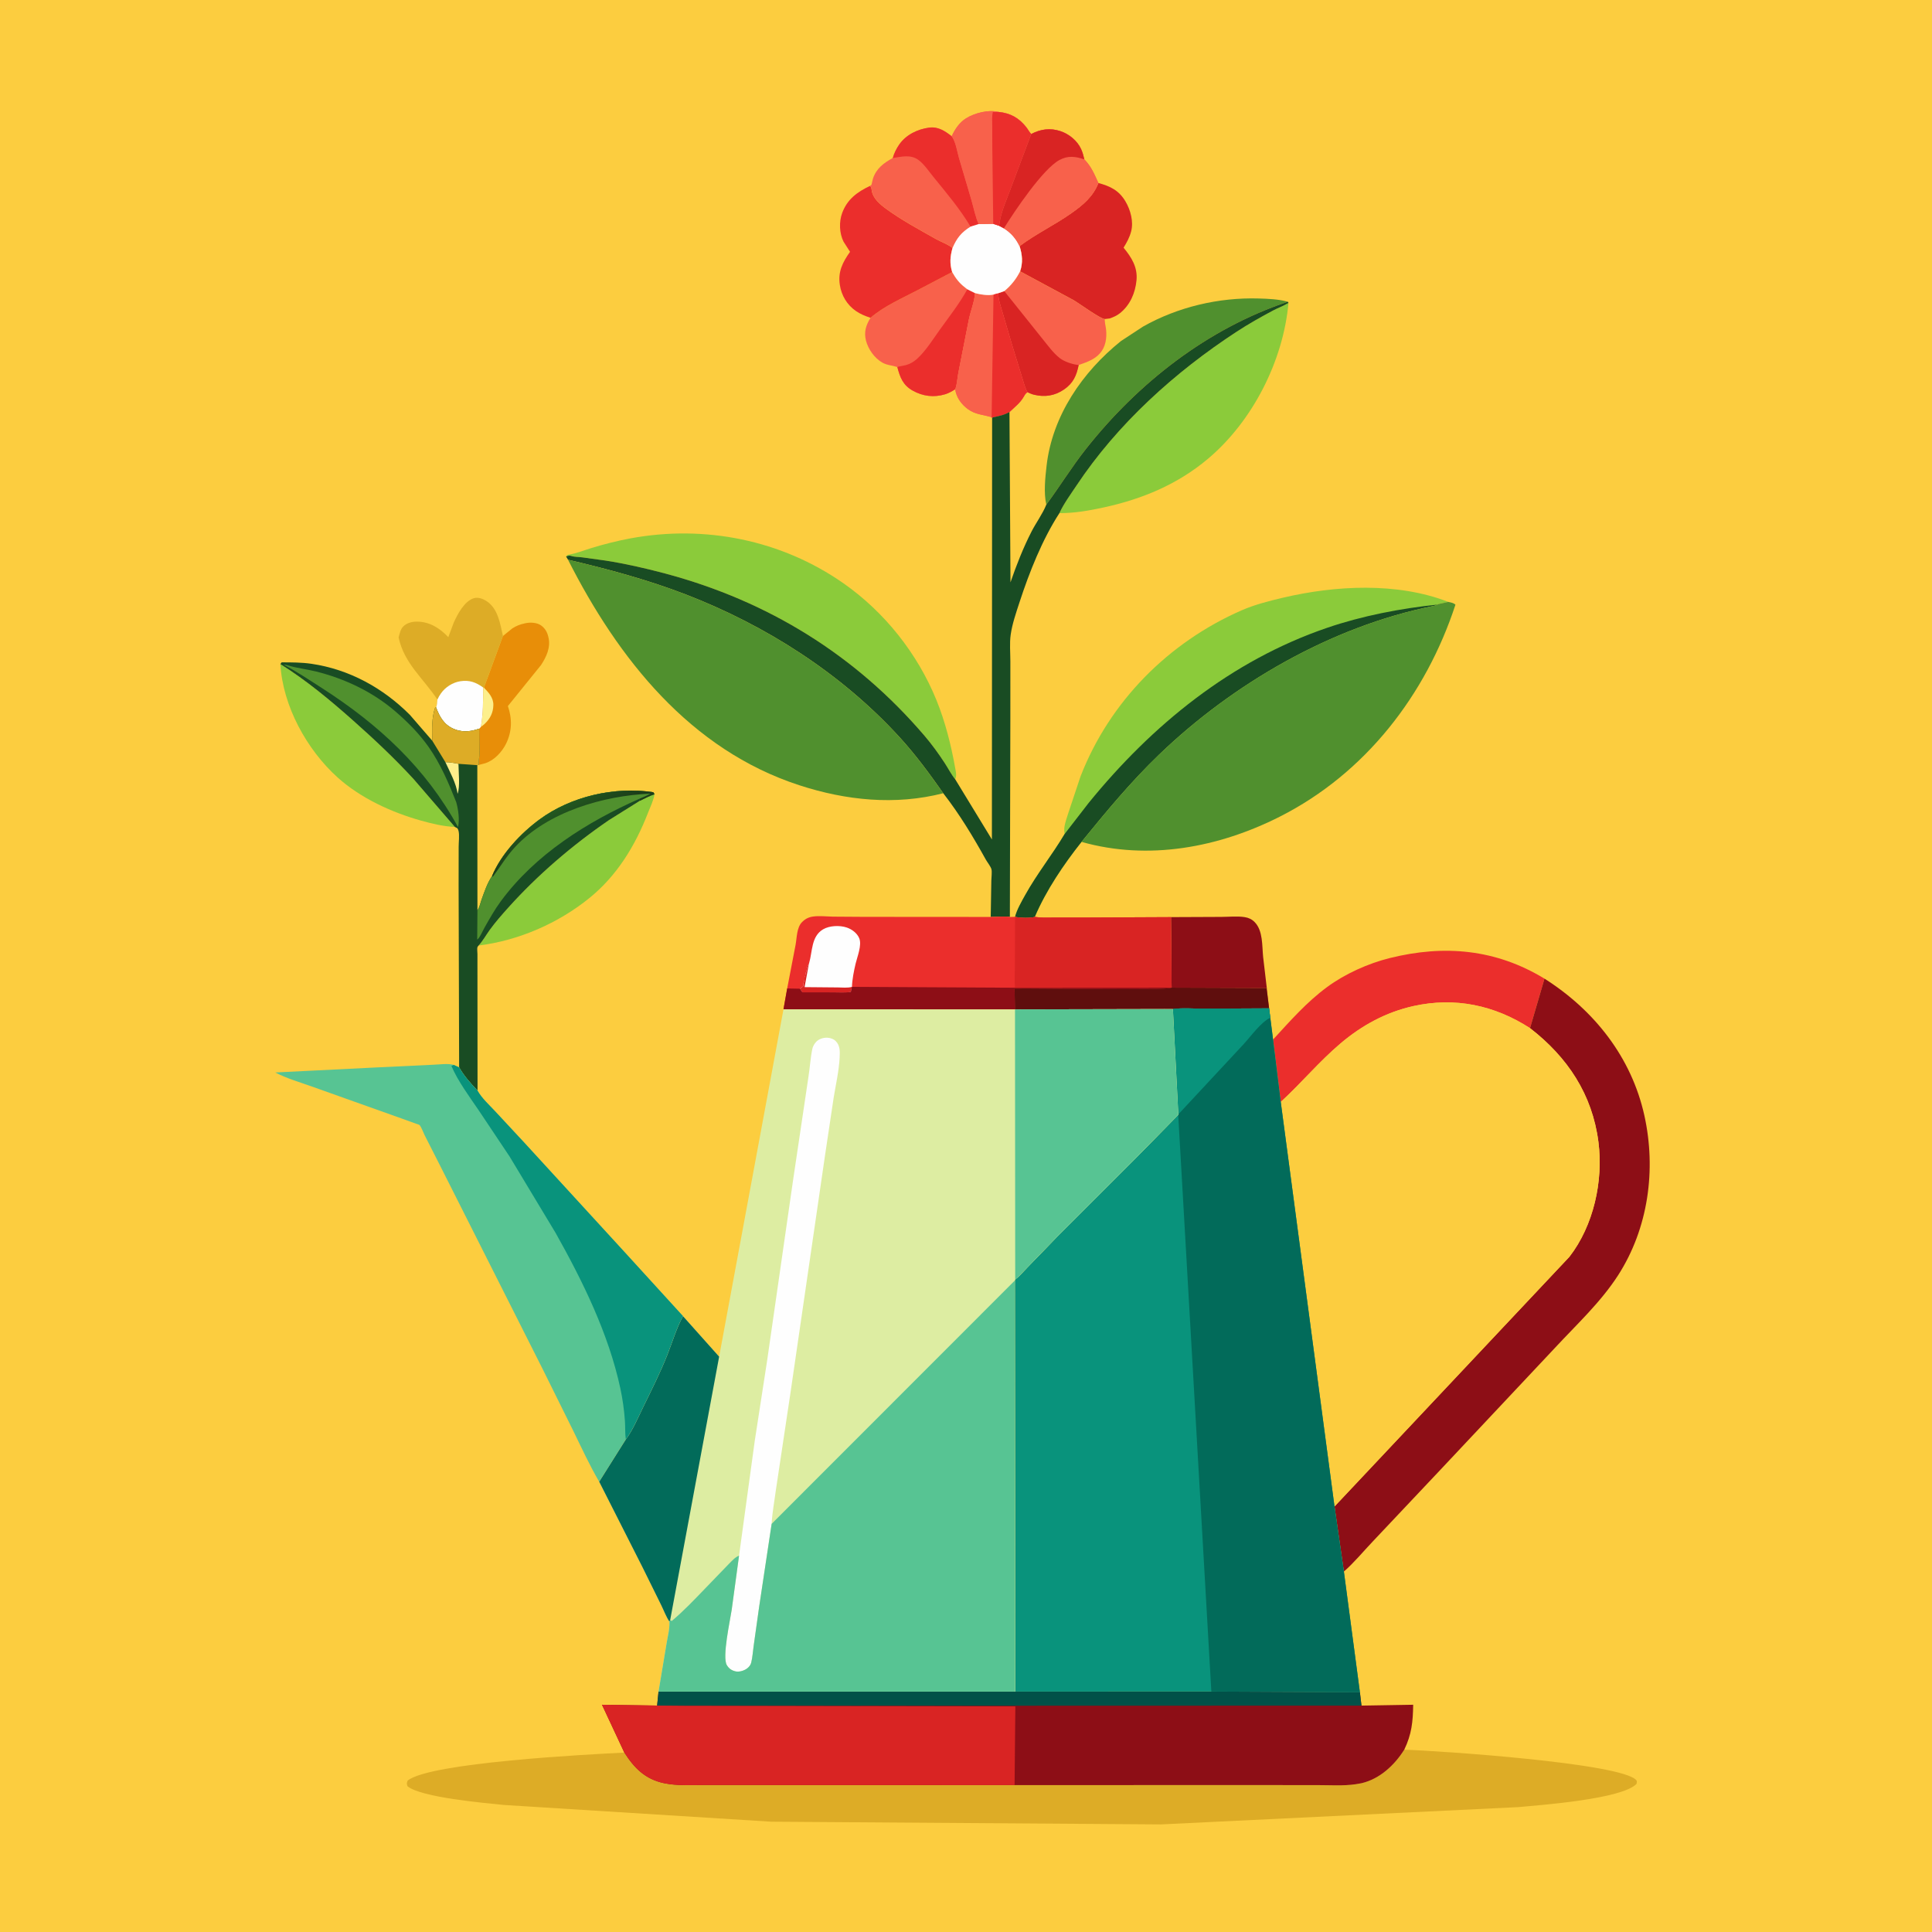 <svg version="1.1" xmlns="http://www.w3.org/2000/svg" style="display: block;" viewBox="0 0 2048 2048" width="1024" height="1024">
<defs>
	<linearGradient id="Gradient1" gradientUnits="userSpaceOnUse" x1="620.754" y1="871.609" x2="608.1" y2="848.693">
		<stop class="stop0" offset="0" stop-opacity="1" stop-color="rgb(28,62,25)"/>
		<stop class="stop1" offset="1" stop-opacity="1" stop-color="rgb(34,87,32)"/>
	</linearGradient>
</defs>
<path transform="translate(0,0)" fill="rgb(252,205,63)" d="M -0 -0 L 2048 0 L 2048 2048 L -0 2048 L -0 -0 z"/>
<path transform="translate(0,0)" fill="rgb(232,142,8)" d="M 533.132 674.198 L 543.073 666.146 C 547.079 663.482 551.328 661.853 556 660.872 L 557.212 660.602 C 562.326 659.524 569.378 659.887 573.718 663.089 C 577.705 666.03 579.93 669.779 581.095 674.5 L 581.381 675.622 C 583.888 686.295 579.233 696.274 573.5 704.994 L 538.377 748.454 C 543.023 761.867 542.833 775.288 536.492 788.269 C 532.245 796.966 523.92 806.009 514.492 809.027 L 507.815 810.804 C 507.112 806.975 508.171 802.9 508.262 799 L 507.941 772.432 L 509.72 770.509 C 512.217 756.372 512.155 743.073 512.185 728.78 L 512.985 728.925 L 533.132 674.198 z"/>
<path transform="translate(0,0)" fill="rgb(253,239,139)" d="M 512.185 728.78 L 512.985 728.925 C 518.003 734.187 523.11 739.583 522.982 747.385 C 522.849 755.499 519.493 762.046 513.611 767.474 C 512.366 768.622 511.131 769.582 509.72 770.509 C 512.217 756.372 512.155 743.073 512.185 728.78 z"/>
<path transform="translate(0,0)" fill="rgb(141,14,22)" d="M 1241.28 972.183 L 1294.62 971.953 C 1302.44 971.93 1311.71 970.984 1319.36 972.176 C 1323.58 972.834 1327.02 974.42 1330.03 977.5 C 1338.94 986.625 1337.74 1002.51 1338.99 1014.5 L 1342.84 1047.3 L 1241.96 1046.95 L 1241.28 972.183 z"/>
<path transform="translate(0,0)" fill="rgb(139,203,58)" d="M 678.304 848.867 C 683.44 846.345 688.375 843.695 693.828 841.901 C 692.685 848.787 689.263 855.539 686.728 862.052 C 673.298 896.566 654.046 928.188 624.934 951.826 C 591.843 978.695 549.716 997.056 507.348 1002.29 C 511.909 997.292 515.219 991.198 519.184 985.718 C 525.118 977.517 531.854 969.881 538.605 962.351 C 569.78 927.574 606.962 895.74 645.534 869.357 L 678.304 848.867 z"/>
<path transform="translate(0,0)" fill="rgb(221,172,38)" d="M 463.65 741.593 C 448.862 719.19 428.357 703.214 422.54 675.702 C 423.641 671.856 424.442 667.226 427.281 664.277 C 431.183 660.224 436.837 658.906 442.281 658.952 C 455.633 659.066 466.408 666.087 475.229 675.394 L 480.993 660 C 485.025 651.046 492.36 636.968 502.5 634.088 C 507.019 632.804 512.06 634.789 515.796 637.215 C 527.923 645.092 530.192 661.172 533.132 674.198 L 512.985 728.925 L 512.185 728.78 C 512.155 743.073 512.217 756.372 509.72 770.509 L 507.941 772.432 L 506.876 772.771 L 505.093 773.302 C 497.193 775.853 488.795 776.035 481.057 772.714 C 470.608 768.23 466.125 760.057 462.281 750.019 C 463.352 747.797 463.356 744.104 463.65 741.593 z"/>
<path transform="translate(0,0)" fill="rgb(254,254,254)" d="M 463.65 741.593 C 464.715 739.221 465.939 737.098 467.447 734.971 C 472.181 728.29 479.859 723.402 488 722.126 C 497.512 720.634 504.572 723.269 512.185 728.78 C 512.155 743.073 512.217 756.372 509.72 770.509 L 507.941 772.432 L 506.876 772.771 L 505.093 773.302 C 497.193 775.853 488.795 776.035 481.057 772.714 C 470.608 768.23 466.125 760.057 462.281 750.019 C 463.352 747.797 463.356 744.104 463.65 741.593 z"/>
<path transform="translate(0,0)" fill="rgb(139,203,58)" d="M 297.211 703.94 C 324.739 721.159 350.619 742.698 374.861 764.266 C 396.882 783.857 418.567 804.214 438.505 825.944 L 482.17 876.582 C 470.123 876.071 457.964 873.14 446.385 869.904 C 415.042 861.143 382.259 846.082 357.929 824.178 C 325.232 794.74 299.707 748.362 297.211 703.94 z"/>
<path transform="translate(0,0)" fill="rgb(248,97,75)" d="M 1009.32 288.372 C 1013.11 295.111 1016.81 299.999 1023.03 304.791 L 1024.51 305.951 L 1025.42 306.633 L 1033.63 310.752 C 1032.84 320.218 1028.91 329.613 1026.96 339 L 1015.85 395.442 C 1014.73 400.974 1014.66 407.428 1012.57 412.627 C 1009.26 414.748 1005.63 416.811 1001.85 417.949 C 990.006 421.514 978.332 420.125 967.505 414.064 C 957.063 408.218 954.103 399.951 951.202 389.114 L 950.655 388.944 C 945.42 387.206 940.323 387.212 935.341 384.39 C 927.027 379.681 920.306 370.177 917.96 361.003 C 915.628 351.879 918.015 344.585 922.776 336.894 C 937.22 324.472 955.376 316.647 972.176 307.852 L 1009.32 288.372 z"/>
<path transform="translate(0,0)" fill="rgb(235,46,44)" d="M 1025.42 306.633 L 1033.63 310.752 C 1032.84 320.218 1028.91 329.613 1026.96 339 L 1015.85 395.442 C 1014.73 400.974 1014.66 407.428 1012.57 412.627 C 1009.26 414.748 1005.63 416.811 1001.85 417.949 C 990.006 421.514 978.332 420.125 967.505 414.064 C 957.063 408.218 954.103 399.951 951.202 389.114 L 952.617 388.599 L 960.149 387.076 C 964.949 385.72 968.806 383.465 972.458 380.074 C 981.666 371.526 989.152 359.399 996.5 349.172 C 1006.42 335.367 1017.28 321.568 1025.42 306.633 z"/>
<path transform="translate(0,0)" fill="rgb(235,46,44)" d="M 922.162 197.115 L 922.841 197.764 C 923.867 199.094 923.798 199.997 924.025 201.584 C 925.302 210.535 932.985 216.718 939.893 221.752 C 956.054 233.532 974.504 243.391 991.884 253.25 C 997.533 256.455 1004.72 258.804 1009.7 262.86 C 1007.18 272.232 1006.56 278.913 1009.32 288.372 L 972.176 307.852 C 955.376 316.647 937.22 324.472 922.776 336.894 C 917.342 335.105 911.936 332.924 907.222 329.632 C 897.869 323.101 892.066 313.411 890.284 302.173 C 888.059 288.151 893.184 278.053 901.077 266.941 L 894.163 256.123 C 889.723 247.223 889.298 235.192 892.705 225.865 C 898.015 211.325 908.709 203.443 922.162 197.115 z"/>
<path transform="translate(0,0)" fill="rgb(217,36,35)" d="M 1164.35 194.004 C 1176.86 197.348 1186.15 201.823 1193.02 213.446 C 1198.41 222.563 1201.82 234.9 1199.03 245.398 C 1197.33 251.806 1194.48 256.972 1191.03 262.543 C 1199.4 272.74 1206.07 283.217 1204.75 297.085 C 1203.47 310.505 1197.99 323.321 1187.32 331.9 C 1184.06 334.524 1180.23 336.228 1176.31 337.585 L 1171.07 338.196 C 1166.81 338.222 1144.17 321.85 1138.62 318.5 L 1081.34 287.623 C 1084.44 278.505 1083.7 269.963 1080.76 260.912 C 1097.79 248.092 1117.88 238.502 1135.41 226.184 C 1147.84 217.453 1158.68 208.532 1164.35 194.004 z"/>
<path transform="translate(0,0)" fill="rgb(80,144,46)" d="M 1188.3 361.511 L 1211.57 346.248 C 1248.38 325.395 1292.03 315.146 1334.28 316.411 C 1344.53 316.718 1355.24 317.107 1365.16 319.862 C 1279.81 348.411 1206.46 405.892 1151.06 476 C 1136.05 494.988 1123.47 515.56 1109.13 534.967 C 1106.26 522.603 1107.98 506.17 1109.42 493.688 C 1115.51 440.69 1147.5 394.215 1188.3 361.511 z"/>
<path transform="translate(0,0)" fill="rgb(248,97,75)" d="M 1064.61 308.603 C 1071.93 302.413 1076.99 296.166 1081.34 287.623 L 1138.62 318.5 C 1144.17 321.85 1166.81 338.222 1171.07 338.196 L 1171.14 340.045 C 1171.25 342.255 1171.66 344.295 1172.06 346.465 C 1173.57 354.676 1172.85 364.742 1168.07 371.824 C 1162.17 380.574 1152.91 383.638 1143.46 386.905 C 1141.16 398.151 1137.68 406.182 1127.83 412.922 C 1117.99 419.652 1107.44 421.188 1095.95 418.389 C 1093.57 417.811 1091.34 416.773 1089.14 415.741 C 1087.15 417.032 1086.53 418.224 1085.39 420.222 C 1081.37 427.274 1075.75 431.319 1070.08 436.806 C 1064.78 439.673 1059.89 440.874 1054.03 442.076 C 1052.45 442.398 1053.07 442.193 1051.69 442.948 L 1051.16 442.274 C 1042.11 439.438 1034.06 439.613 1025.89 433.594 C 1019.12 428.604 1013.63 421.096 1012.57 412.627 C 1014.66 407.428 1014.73 400.974 1015.85 395.442 L 1026.96 339 C 1028.91 329.613 1032.84 320.218 1033.63 310.752 C 1039.18 312.212 1047.58 313.62 1053.16 312.271 C 1054.69 311.52 1056.52 311.237 1058.17 310.825 L 1064.61 308.603 z"/>
<path transform="translate(0,0)" fill="rgb(217,36,35)" d="M 1064.61 308.603 L 1105.03 359.155 C 1110.63 365.959 1116.47 374.317 1123.5 379.689 C 1128.34 383.387 1135.92 385.877 1141.9 386.77 L 1143.46 386.905 C 1141.16 398.151 1137.68 406.182 1127.83 412.922 C 1117.99 419.652 1107.44 421.188 1095.95 418.389 C 1093.57 417.811 1091.34 416.773 1089.14 415.741 C 1086.58 411.644 1085.26 405.727 1083.74 401.103 L 1072.81 365.574 L 1062.52 330.597 C 1060.72 324.17 1058.2 317.56 1058.17 310.825 L 1064.61 308.603 z"/>
<path transform="translate(0,0)" fill="rgb(248,97,75)" d="M 1033.63 310.752 C 1039.18 312.212 1047.58 313.62 1053.16 312.271 C 1054.69 311.52 1056.52 311.237 1058.17 310.825 C 1058.2 317.56 1060.72 324.17 1062.52 330.597 L 1072.81 365.574 L 1083.74 401.103 C 1085.26 405.727 1086.58 411.644 1089.14 415.741 C 1087.15 417.032 1086.53 418.224 1085.39 420.222 C 1081.37 427.274 1075.75 431.319 1070.08 436.806 C 1064.78 439.673 1059.89 440.874 1054.03 442.076 C 1052.45 442.398 1053.07 442.193 1051.69 442.948 L 1051.16 442.274 C 1042.11 439.438 1034.06 439.613 1025.89 433.594 C 1019.12 428.604 1013.63 421.096 1012.57 412.627 C 1014.66 407.428 1014.73 400.974 1015.85 395.442 L 1026.96 339 C 1028.91 329.613 1032.84 320.218 1033.63 310.752 z"/>
<path transform="translate(0,0)" fill="rgb(235,46,44)" d="M 1053.16 312.271 C 1054.69 311.52 1056.52 311.237 1058.17 310.825 C 1058.2 317.56 1060.72 324.17 1062.52 330.597 L 1072.81 365.574 L 1083.74 401.103 C 1085.26 405.727 1086.58 411.644 1089.14 415.741 C 1087.15 417.032 1086.53 418.224 1085.39 420.222 C 1081.37 427.274 1075.75 431.319 1070.08 436.806 C 1064.78 439.673 1059.89 440.874 1054.03 442.076 C 1052.45 442.398 1053.07 442.193 1051.69 442.948 L 1051.16 442.274 L 1053.16 312.271 z"/>
<path transform="translate(0,0)" fill="rgb(235,46,44)" d="M 1349.49 1101.97 C 1367.65 1082.22 1385.04 1062.34 1406.78 1046.31 C 1425.74 1032.34 1450.39 1021.24 1473.26 1015.57 C 1531.15 1001.22 1585.59 1006.08 1637.21 1037.4 L 1621.88 1089.86 C 1584.22 1065.55 1542.42 1056.68 1498.26 1066.49 C 1469.15 1072.96 1443.55 1086.95 1420.92 1106.15 C 1398.37 1125.29 1379.39 1148.15 1357.64 1168.12 L 1349.49 1101.97 z"/>
<path transform="translate(0,0)" fill="rgb(139,203,58)" d="M 1365.85 321.031 C 1360.35 382.579 1327.7 446.753 1280.26 486.532 C 1248.12 513.49 1210.91 529.006 1170.13 537.873 C 1154.66 541.237 1138.92 544.038 1123.03 543.929 C 1127.53 534.067 1134.98 523.951 1141.04 514.83 C 1184.53 449.373 1245.36 394.446 1310.9 351.634 C 1323.4 343.464 1336.47 336.092 1349.65 329.075 C 1354.47 326.511 1359.76 324.678 1364.43 321.899 L 1365.85 321.031 z"/>
<path transform="translate(0,0)" fill="rgb(139,203,58)" d="M 600.088 589.87 C 601.515 588.156 600.961 588.248 603.382 587.852 C 611.387 586.543 619.254 583.291 627 580.923 C 640.521 576.788 654.405 573.272 668.316 570.696 C 747.024 556.118 828.255 572.28 894.043 618.276 C 937.632 648.751 972.525 692.724 992.598 741.97 C 1001.94 764.882 1008.19 789.701 1012.52 814.014 C 1013.24 818.035 1014.34 822.147 1012.52 825.996 C 1008.41 821.039 1005.19 814.609 1001.65 809.176 C 995.087 799.109 987.973 789.251 980.168 780.107 C 906.884 694.26 814.26 637.127 705.31 607.986 C 684.318 602.371 663.408 597.622 641.937 594.232 L 617.32 590.841 C 613.427 590.334 608.997 590.5 605.297 589.269 C 603.212 588.576 602.174 589.302 600.088 589.87 z"/>
<path transform="translate(0,0)" fill="rgb(25,76,35)" d="M 297.211 703.94 L 298.535 702.122 C 309.117 702.152 319.7 702.114 330.196 703.657 C 370.252 709.548 406.098 729.292 434.512 757.804 L 458.222 785.193 C 458.072 772.811 457.351 761.403 461.442 749.5 L 462.281 750.019 C 466.125 760.057 470.608 768.23 481.057 772.714 C 488.795 776.035 497.193 775.853 505.093 773.302 L 506.876 772.771 L 507.941 772.432 L 508.262 799 C 508.171 802.9 507.112 806.975 507.815 810.804 L 505.978 811.099 L 506.106 964.987 C 508.34 961.902 509.141 957.408 510.435 953.796 C 513.392 945.545 516.585 935.942 521.57 928.733 C 531.042 905.579 552.122 883.242 571.983 868.651 C 605.38 844.117 651.439 833.578 692.466 839.797 L 693.828 841.901 C 688.375 843.695 683.44 846.345 678.304 848.867 L 645.534 869.357 C 606.962 895.74 569.78 927.574 538.605 962.351 C 531.854 969.881 525.118 977.517 519.184 985.718 C 515.219 991.198 511.909 997.292 507.348 1002.29 C 506.934 1002.86 506.339 1003.34 506.105 1004 C 505.588 1005.47 506.108 1009.51 506.109 1011.18 L 506.119 1034.01 L 506.214 1156.14 C 499.006 1148.57 491.877 1140.59 486.703 1131.48 L 486.145 937.963 L 486.211 897.315 C 486.222 892.591 487.147 885.4 486.123 881 C 485.742 879.365 485.539 879.203 484.789 877.959 L 482.17 876.582 L 438.505 825.944 C 418.567 804.214 396.882 783.857 374.861 764.266 C 350.619 742.698 324.739 721.159 297.211 703.94 z"/>
<path transform="translate(0,0)" fill="rgb(253,239,139)" d="M 472.115 807.911 C 476.978 807.981 481.253 808.764 485.993 809.689 C 486.016 817.847 487.907 834.358 485.011 841.489 C 483.996 831.098 476.427 817.302 472.115 807.911 z"/>
<path transform="translate(0,0)" fill="rgb(221,172,38)" d="M 458.222 785.193 C 458.072 772.811 457.351 761.403 461.442 749.5 L 462.281 750.019 C 466.125 760.057 470.608 768.23 481.057 772.714 C 488.795 776.035 497.193 775.853 505.093 773.302 L 506.876 772.771 L 507.941 772.432 L 508.262 799 C 508.171 802.9 507.112 806.975 507.815 810.804 L 505.978 811.099 L 485.993 809.689 C 481.253 808.764 476.978 807.981 472.115 807.911 L 458.222 785.193 z"/>
<path transform="translate(0,0)" fill="rgb(80,144,46)" d="M 485.538 876.818 C 451.238 813.872 401.047 767.758 341.269 729.391 C 328.115 720.949 314.599 711.894 300.768 704.614 C 302.156 704.663 303.415 704.77 304.749 705.193 C 314.617 708.322 324.886 709.28 334.887 711.774 C 365.526 719.415 394.973 733.358 419.009 754.043 C 432.247 765.434 444.417 777.691 454.5 792.021 C 466.936 809.696 475.716 830.283 483.614 850.307 C 485.797 858.062 487.379 868.828 485.538 876.818 z"/>
<path transform="translate(0,0)" fill="rgb(80,144,46)" d="M 521.57 928.733 C 531.042 905.579 552.122 883.242 571.983 868.651 C 605.38 844.117 651.439 833.578 692.466 839.797 L 693.828 841.901 C 688.375 843.695 683.44 846.345 678.304 848.867 L 678.075 846.598 C 622.115 871.352 567.564 905.542 530.773 955.516 C 524.191 964.456 518.783 974.184 513.327 983.829 C 511.679 986.742 508.455 994.399 505.86 996.039 L 506.106 964.987 C 508.34 961.902 509.141 957.408 510.435 953.796 C 513.392 945.545 516.585 935.942 521.57 928.733 z"/>
<path transform="translate(0,0)" fill="url(#Gradient1)" d="M 521.57 928.733 C 531.042 905.579 552.122 883.242 571.983 868.651 C 605.38 844.117 651.439 833.578 692.466 839.797 L 693.828 841.901 C 688.375 843.695 683.44 846.345 678.304 848.867 L 678.075 846.598 C 681.967 844.978 685.768 843.416 689.432 841.309 C 639.799 843.332 580.794 860.548 546.132 897.727 C 536.772 907.767 530.488 918.522 522.444 929.365 L 521.57 928.733 z"/>
<path transform="translate(0,0)" fill="rgb(25,76,35)" d="M 1365.16 319.862 L 1365.85 321.031 L 1364.43 321.899 C 1359.76 324.678 1354.47 326.511 1349.65 329.075 C 1336.47 336.092 1323.4 343.464 1310.9 351.634 C 1245.36 394.446 1184.53 449.373 1141.04 514.83 C 1134.98 523.951 1127.53 534.067 1123.03 543.929 C 1104.87 571.878 1091.13 606.575 1080.82 638.125 C 1077.2 649.21 1073.04 661.154 1071.38 672.711 C 1070.08 681.71 1071.03 691.894 1071.02 701.045 L 1071.01 761.954 L 1070.5 972.069 C 1068.86 970.984 1053.1 972.016 1050.21 971.996 L 1050.85 933.55 C 1050.88 930.418 1051.74 924.146 1050.96 921.363 C 1050.13 918.42 1046.58 914.03 1045.01 911.211 C 1031.35 886.632 1017.2 863.139 999.88 840.868 C 985.265 820.067 970.483 799.936 953.267 781.149 C 891.632 713.886 812.14 663.129 727.348 630.316 C 687.203 614.781 644.034 603.11 602.133 593.343 L 600.088 589.87 C 602.174 589.302 603.212 588.576 605.297 589.269 C 608.997 590.5 613.427 590.334 617.32 590.841 L 641.937 594.232 C 663.408 597.622 684.318 602.371 705.31 607.986 C 814.26 637.127 906.884 694.26 980.168 780.107 C 987.973 789.251 995.087 799.109 1001.65 809.176 C 1005.19 814.609 1008.41 821.039 1012.52 825.996 L 1051.46 889.867 L 1051.69 442.948 C 1053.07 442.193 1052.45 442.398 1054.03 442.076 C 1059.89 440.874 1064.78 439.673 1070.08 436.806 L 1071.15 617.314 C 1077.46 598.984 1084.68 580.611 1093.53 563.349 C 1098.31 554.03 1105.34 544.549 1109.13 534.967 C 1123.47 515.56 1136.05 494.988 1151.06 476 C 1206.46 405.892 1279.81 348.411 1365.16 319.862 z"/>
<path transform="translate(0,0)" fill="rgb(248,97,75)" d="M 1008.82 144.433 C 1012.31 136.954 1016.97 129.822 1024.14 125.388 C 1033.28 119.739 1047.94 115.956 1058.67 118.673 C 1071.32 120.004 1080.22 125.082 1088.01 135 C 1089.73 137.197 1091.18 140.199 1093.16 142.058 C 1103.1 136.813 1113.26 135.45 1124.05 139.006 C 1133.23 142.031 1141.95 149.131 1145.99 158 C 1147.59 161.493 1148.55 165.221 1149.45 168.938 C 1156.97 176.764 1159.98 184.455 1164.35 194.004 C 1158.68 208.532 1147.84 217.453 1135.41 226.184 C 1117.88 238.502 1097.79 248.092 1080.76 260.912 C 1083.7 269.963 1084.44 278.505 1081.34 287.623 C 1076.99 296.166 1071.93 302.413 1064.61 308.603 L 1058.17 310.825 C 1056.52 311.237 1054.69 311.52 1053.16 312.271 C 1047.58 313.62 1039.18 312.212 1033.63 310.752 L 1025.42 306.633 L 1024.51 305.951 L 1023.03 304.791 C 1016.81 299.999 1013.11 295.111 1009.32 288.372 C 1006.56 278.913 1007.18 272.232 1009.7 262.86 C 1004.72 258.804 997.533 256.455 991.884 253.25 C 974.504 243.391 956.054 233.532 939.893 221.752 C 932.985 216.718 925.302 210.535 924.025 201.584 C 923.798 199.997 923.867 199.094 922.841 197.764 L 922.162 197.115 L 923.77 195.962 L 925.325 189.5 C 928.783 178.678 936.843 172.674 946.38 167.501 C 947.796 162.465 950.181 157.601 953.164 153.298 C 960.406 142.85 972.603 136.933 985.003 135.283 C 994.44 134.027 1001.8 138.94 1008.82 144.433 z"/>
<path transform="translate(0,0)" fill="rgb(235,46,44)" d="M 946.38 167.501 C 947.796 162.465 950.181 157.601 953.164 153.298 C 960.406 142.85 972.603 136.933 985.003 135.283 C 994.44 134.027 1001.8 138.94 1008.82 144.433 C 1013.17 150.382 1014.51 160.181 1016.51 167.273 L 1029.72 211.998 C 1032.12 220.206 1033.89 229.818 1037.44 237.536 L 1028.8 240.234 C 1017.69 221.551 1003.2 204.399 989.486 187.574 C 984.721 181.725 979.457 173.721 973.299 169.35 C 965.015 163.47 955.62 166.175 946.38 167.501 z"/>
<path transform="translate(0,0)" fill="rgb(254,254,254)" d="M 1037.44 237.536 L 1052.88 237.303 L 1059.16 239.343 L 1064.16 242.034 C 1071.8 246.998 1076.82 252.676 1080.76 260.912 C 1083.7 269.963 1084.44 278.505 1081.34 287.623 C 1076.99 296.166 1071.93 302.413 1064.61 308.603 L 1058.17 310.825 C 1056.52 311.237 1054.69 311.52 1053.16 312.271 C 1047.58 313.62 1039.18 312.212 1033.63 310.752 L 1025.42 306.633 L 1024.51 305.951 L 1023.03 304.791 C 1016.81 299.999 1013.11 295.111 1009.32 288.372 C 1006.56 278.913 1007.18 272.232 1009.7 262.86 C 1014.26 252.284 1019.07 246.313 1028.8 240.234 L 1037.44 237.536 z"/>
<path transform="translate(0,0)" fill="rgb(248,97,75)" d="M 1008.82 144.433 C 1012.31 136.954 1016.97 129.822 1024.14 125.388 C 1033.28 119.739 1047.94 115.956 1058.67 118.673 C 1071.32 120.004 1080.22 125.082 1088.01 135 C 1089.73 137.197 1091.18 140.199 1093.16 142.058 L 1070.48 202.451 C 1066.29 213.574 1061.17 224.958 1059.55 236.759 L 1059.3 238.372 L 1059.16 239.343 L 1052.88 237.303 L 1037.44 237.536 C 1033.89 229.818 1032.12 220.206 1029.72 211.998 L 1016.51 167.273 C 1014.51 160.181 1013.17 150.382 1008.82 144.433 z"/>
<path transform="translate(0,0)" fill="rgb(235,46,44)" d="M 1052.88 237.303 L 1051.89 156.535 L 1051.82 132.723 C 1051.82 128.142 1051.33 123.144 1052.5 118.711 C 1054.05 118.858 1055.42 118.874 1056.99 118.786 L 1058.67 118.673 C 1071.32 120.004 1080.22 125.082 1088.01 135 C 1089.73 137.197 1091.18 140.199 1093.16 142.058 L 1070.48 202.451 C 1066.29 213.574 1061.17 224.958 1059.55 236.759 L 1059.3 238.372 L 1059.16 239.343 L 1052.88 237.303 z"/>
<path transform="translate(0,0)" fill="rgb(248,97,75)" d="M 1093.16 142.058 C 1103.1 136.813 1113.26 135.45 1124.05 139.006 C 1133.23 142.031 1141.95 149.131 1145.99 158 C 1147.59 161.493 1148.55 165.221 1149.45 168.938 C 1156.97 176.764 1159.98 184.455 1164.35 194.004 C 1158.68 208.532 1147.84 217.453 1135.41 226.184 C 1117.88 238.502 1097.79 248.092 1080.76 260.912 C 1076.82 252.676 1071.8 246.998 1064.16 242.034 L 1059.16 239.343 L 1059.3 238.372 L 1059.55 236.759 C 1061.17 224.958 1066.29 213.574 1070.48 202.451 L 1093.16 142.058 z"/>
<path transform="translate(0,0)" fill="rgb(217,36,35)" d="M 1093.16 142.058 C 1103.1 136.813 1113.26 135.45 1124.05 139.006 C 1133.23 142.031 1141.95 149.131 1145.99 158 C 1147.59 161.493 1148.55 165.221 1149.45 168.938 C 1139.98 165.822 1132.28 164.685 1123.13 169.572 C 1105.53 178.976 1075.53 223.748 1064.16 242.034 L 1059.16 239.343 L 1059.3 238.372 L 1059.55 236.759 C 1061.17 224.958 1066.29 213.574 1070.48 202.451 L 1093.16 142.058 z"/>
<path transform="translate(0,0)" fill="rgb(139,203,58)" d="M 1128.55 884.062 C 1126.99 876.79 1130.09 869.742 1132.14 862.804 L 1145.4 823.04 C 1176.19 743.804 1238.48 680.967 1316.19 646.977 C 1330 640.935 1345.2 637.086 1359.83 633.634 C 1415.34 620.543 1481.07 616.968 1535.29 638.044 L 1524.1 640.455 L 1523.54 640.928 L 1522.49 641.435 C 1521.17 642.012 1520.04 642.253 1518.65 642.532 C 1411.51 664.08 1306.87 724.697 1228.65 799.968 C 1198.65 828.835 1172.67 860.231 1146.45 892.435 C 1127.58 916.191 1108.8 944.008 1096.94 971.919 C 1092.49 973.461 1080.65 973.062 1076 971.869 C 1077.95 964.204 1082.97 955.596 1086.83 948.653 C 1099.39 926.062 1115.45 906.114 1128.55 884.062 z"/>
<path transform="translate(0,0)" fill="rgb(25,76,35)" d="M 1523.54 640.928 L 1522.49 641.435 C 1521.17 642.012 1520.04 642.253 1518.65 642.532 C 1411.51 664.08 1306.87 724.697 1228.65 799.968 C 1198.65 828.835 1172.67 860.231 1146.45 892.435 C 1127.58 916.191 1108.8 944.008 1096.94 971.919 C 1092.49 973.461 1080.65 973.062 1076 971.869 C 1077.95 964.204 1082.97 955.596 1086.83 948.653 C 1099.39 926.062 1115.45 906.114 1128.55 884.062 L 1154.13 851.004 C 1221.36 768.409 1304.84 700.372 1406.74 665.527 C 1443.84 652.84 1484.55 644.945 1523.54 640.928 z"/>
<path transform="translate(0,0)" fill="rgb(141,14,22)" d="M 1637.21 1037.4 C 1690.08 1070.94 1729.47 1120.83 1743.12 1182.56 C 1755.79 1239.86 1747.32 1301.98 1715.3 1351.76 C 1696.88 1380.38 1671.58 1403.73 1648.56 1428.53 L 1526.78 1558.15 L 1455.48 1633.71 C 1445.38 1644.31 1435.54 1656.33 1424.57 1665.92 L 1414.63 1596.96 L 1663.58 1332.34 C 1689.31 1299.23 1699.72 1251.82 1694.41 1210.59 C 1687.92 1160.07 1661.68 1120.65 1621.88 1089.86 L 1637.21 1037.4 z"/>
<path transform="translate(0,0)" fill="rgb(80,144,46)" d="M 602.133 593.343 C 644.034 603.11 687.203 614.781 727.348 630.316 C 812.14 663.129 891.632 713.886 953.267 781.149 C 970.483 799.936 985.265 820.067 999.88 840.868 C 949.078 853.88 896.853 848.525 847.279 832.381 C 731.502 794.676 655.216 698.148 602.133 593.343 z"/>
<path transform="translate(0,0)" fill="rgb(235,46,44)" d="M 1050.21 971.996 C 1053.1 972.016 1068.86 970.984 1070.5 972.069 L 1076 971.869 C 1080.65 973.062 1092.49 973.461 1096.94 971.919 C 1103.06 973.003 1109.4 972.624 1115.61 972.631 L 1147.09 972.624 L 1241.28 972.183 L 1241.96 1046.95 L 1342.84 1047.3 L 1342.79 1048.44 L 1345.3 1068.88 L 1275.94 1069.23 C 1265.56 1069.29 1253.54 1068.13 1243.34 1069.66 L 1234.46 1069.63 L 1075.95 1069.97 L 830.52 1069.94 L 834.45 1047.82 L 843.329 1001.66 C 844.763 994.053 844.493 983.068 850.274 977.378 C 853.806 973.901 857.246 972.184 862.165 971.528 C 868.704 970.656 876.22 971.546 882.828 971.68 L 916.109 971.903 L 1050.21 971.996 z"/>
<path transform="translate(0,0)" fill="rgb(254,254,254)" d="M 857.433 1021.83 L 857.689 1020.98 C 861.336 1008.51 859.841 992.619 872.5 985.135 C 879.309 981.109 890.108 980.722 897.5 983.184 C 902.978 985.009 908.477 989.048 910.793 994.5 C 913.877 1001.76 908.715 1014.17 906.99 1021.5 C 905.171 1029.23 903.361 1038.23 903.105 1046.13 L 902.002 1051.5 C 895.849 1052.48 889.091 1051.94 882.852 1051.94 L 850.5 1051.9 L 847.961 1048.08 L 851.5 1045.51 L 851.755 1042 C 852.221 1040.01 852.811 1040.18 852.815 1037.73 L 852.755 1036 L 853.5 1035 L 854 1031.5 L 854.75 1029.75 C 855.566 1026.07 855.229 1025.12 857.433 1021.83 z"/>
<path transform="translate(0,0)" fill="rgb(217,36,35)" d="M 847.961 1048.08 L 851.5 1045.51 L 851.755 1042 C 852.221 1040.01 852.811 1040.18 852.815 1037.73 L 852.755 1036 L 853.5 1035 L 854 1031.5 L 854.75 1029.75 C 855.566 1026.07 855.229 1025.12 857.433 1021.83 L 852.884 1046.41 L 888.042 1046.73 C 892.647 1046.73 898.747 1047.46 903.105 1046.13 L 902.002 1051.5 C 895.849 1052.48 889.091 1051.94 882.852 1051.94 L 850.5 1051.9 L 847.961 1048.08 z"/>
<path transform="translate(0,0)" fill="rgb(141,14,22)" d="M 903.105 1046.13 L 1075.96 1047.05 L 1241.96 1046.95 C 1237 1050.33 1094.14 1047.31 1075.45 1047.95 L 1075.95 1069.97 L 830.52 1069.94 L 834.45 1047.82 L 847.961 1048.08 L 850.5 1051.9 L 882.852 1051.94 C 889.091 1051.94 895.849 1052.48 902.002 1051.5 L 903.105 1046.13 z"/>
<path transform="translate(0,0)" fill="rgb(95,14,13)" d="M 1241.96 1046.95 L 1342.84 1047.3 L 1342.79 1048.44 L 1345.3 1068.88 L 1275.94 1069.23 C 1265.56 1069.29 1253.54 1068.13 1243.34 1069.66 L 1234.46 1069.63 L 1075.95 1069.97 L 1075.45 1047.95 C 1094.14 1047.31 1237 1050.33 1241.96 1046.95 z"/>
<path transform="translate(0,0)" fill="rgb(217,36,35)" d="M 1076 971.869 C 1080.65 973.062 1092.49 973.461 1096.94 971.919 C 1103.06 973.003 1109.4 972.624 1115.61 972.631 L 1147.09 972.624 L 1241.28 972.183 L 1241.96 1046.95 L 1075.96 1047.05 C 1075.21 1039.61 1075.81 1031.49 1075.85 1024 L 1076 971.869 z"/>
<path transform="translate(0,0)" fill="rgb(80,144,46)" d="M 1535.29 638.044 C 1538.12 638.746 1540.67 638.941 1542.83 641 C 1511.5 736.649 1447.31 819.823 1356.62 865.7 C 1291.81 898.485 1217.33 912.491 1146.45 892.435 C 1172.67 860.231 1198.65 828.835 1228.65 799.968 C 1306.87 724.697 1411.51 664.08 1518.65 642.532 C 1520.04 642.253 1521.17 642.012 1522.49 641.435 L 1523.54 640.928 L 1524.1 640.455 L 1535.29 638.044 z"/>
<path transform="translate(0,0)" fill="rgb(87,196,147)" d="M 635.189 1570.71 C 625.038 1553.41 616.634 1535.05 607.835 1517.04 L 574.918 1450.6 L 466.954 1236.47 L 450.085 1203.27 C 448.772 1200.67 446.587 1194.43 444.653 1192.54 C 444.248 1192.14 441.626 1191.39 441.1 1191.2 L 425.681 1185.63 L 331.907 1152.22 C 318.689 1147.43 304.27 1143.43 291.822 1136.87 L 399.418 1131.51 L 459.005 1128.68 C 465.325 1128.49 475.026 1127.02 480.923 1128.84 L 486.703 1131.48 C 491.877 1140.59 499.006 1148.57 506.214 1156.14 C 510.672 1164.12 518.413 1171.14 524.678 1177.83 L 555.858 1211.37 L 662.64 1327.9 L 724.032 1395.21 C 717.104 1407.85 712.779 1422.66 707.461 1436.11 C 700.02 1454.93 690.791 1473.26 681.898 1491.42 C 676.438 1502.58 670.81 1515.96 663.395 1525.9 L 635.189 1570.71 z"/>
<path transform="translate(0,0)" fill="rgb(9,147,124)" d="M 480.923 1128.84 L 486.703 1131.48 C 491.877 1140.59 499.006 1148.57 506.214 1156.14 C 510.672 1164.12 518.413 1171.14 524.678 1177.83 L 555.858 1211.37 L 662.64 1327.9 L 724.032 1395.21 C 717.104 1407.85 712.779 1422.66 707.461 1436.11 C 700.02 1454.93 690.791 1473.26 681.898 1491.42 C 676.438 1502.58 670.81 1515.96 663.395 1525.9 C 662.478 1519.61 662.903 1512.63 662.445 1506.21 C 661.608 1494.48 660.048 1483.18 657.579 1471.68 C 645.194 1414 617.724 1358.15 588.997 1307 L 540.221 1226.01 L 507.466 1177 C 497.625 1162.52 485.395 1146.1 478.537 1129.97 L 480.923 1128.84 z"/>
<path transform="translate(0,0)" fill="rgb(221,172,38)" d="M 1488.56 1854.76 C 1522.54 1855.74 1719.42 1868.83 1734.63 1887.15 C 1735.6 1888.32 1734.99 1889.58 1734.82 1890.99 C 1719.13 1907.08 1634.98 1913.26 1609.41 1915.62 L 1230.64 1933.95 L 817.384 1931.07 L 534 1913.32 C 514.455 1911.29 446.409 1905.47 431.978 1893.5 C 431.008 1890.5 431.022 1890.46 432.108 1887.5 C 455.586 1868.39 623.104 1859.74 661.837 1857.82 C 672.45 1874.38 684.003 1886.1 704.042 1890.3 C 718.475 1893.32 734.698 1892.13 749.402 1892.17 L 818.257 1892.22 L 1075.5 1892.29 L 1324.04 1892.25 L 1396.49 1892.29 C 1409.66 1892.28 1423.9 1893.29 1436.88 1891.38 L 1438.5 1891.12 L 1443.33 1890.27 C 1462.7 1885.69 1478.25 1871.13 1488.56 1854.76 z"/>
<path transform="translate(0,0)" fill="rgb(141,14,22)" d="M 1076.13 1793.17 L 1284.08 1793.12 L 1441.55 1793.86 L 1443.21 1808.01 L 1498.03 1807.1 C 1497.76 1825.15 1496.49 1838.25 1488.56 1854.76 C 1478.25 1871.13 1462.7 1885.69 1443.33 1890.27 L 1438.5 1891.12 L 1436.88 1891.38 C 1423.9 1893.29 1409.66 1892.28 1396.49 1892.29 L 1324.04 1892.25 L 1075.5 1892.29 L 818.257 1892.22 L 749.402 1892.17 C 734.698 1892.13 718.475 1893.32 704.042 1890.3 C 684.003 1886.1 672.45 1874.38 661.837 1857.82 L 638.154 1807.12 L 696.59 1807.98 L 698.064 1793.18 L 1076.13 1793.17 z"/>
<path transform="translate(0,0)" fill="rgb(1,81,72)" d="M 1076.13 1793.17 L 1284.08 1793.12 L 1441.55 1793.86 L 1443.21 1808.01 L 725.491 1808.22 L 696.59 1807.98 L 698.064 1793.18 L 1076.13 1793.17 z"/>
<path transform="translate(0,0)" fill="rgb(217,36,35)" d="M 661.837 1857.82 L 638.154 1807.12 L 696.59 1807.98 L 725.491 1808.22 L 1076.32 1808.87 L 1075.5 1892.29 L 818.257 1892.22 L 749.402 1892.17 C 734.698 1892.13 718.475 1893.32 704.042 1890.3 C 684.003 1886.1 672.45 1874.38 661.837 1857.82 z"/>
<path transform="translate(0,0)" fill="rgb(252,205,63)" d="M 1357.64 1168.12 C 1379.39 1148.15 1398.37 1125.29 1420.92 1106.15 C 1443.55 1086.95 1469.15 1072.96 1498.26 1066.49 C 1542.42 1056.68 1584.22 1065.55 1621.88 1089.86 C 1661.68 1120.65 1687.92 1160.07 1694.41 1210.59 C 1699.72 1251.82 1689.31 1299.23 1663.58 1332.34 L 1414.63 1596.96 L 1357.64 1168.12 z"/>
<path transform="translate(0,0)" fill="rgb(9,147,124)" d="M 1243.34 1069.66 C 1253.54 1068.13 1265.56 1069.29 1275.94 1069.23 L 1345.3 1068.88 L 1346.57 1078.82 L 1349.49 1101.97 L 1357.64 1168.12 L 1414.63 1596.96 L 1424.57 1665.92 L 1441.55 1793.86 L 1284.08 1793.12 L 1076.13 1793.17 L 1075.78 1357.39 L 1076.17 1356.32 C 1080.68 1352.87 1084.82 1347.81 1088.88 1343.73 L 1119.92 1311.67 L 1204.01 1227.59 L 1248.95 1181.78 L 1249.08 1181.24 L 1243.34 1069.66 z"/>
<path transform="translate(0,0)" fill="rgb(2,107,90)" d="M 1243.34 1069.66 C 1253.54 1068.13 1265.56 1069.29 1275.94 1069.23 L 1345.3 1068.88 L 1346.57 1078.82 L 1349.49 1101.97 L 1357.64 1168.12 L 1414.63 1596.96 L 1424.57 1665.92 L 1441.55 1793.86 L 1284.08 1793.12 L 1248.95 1181.78 L 1249.08 1181.24 L 1243.34 1069.66 z"/>
<path transform="translate(0,0)" fill="rgb(9,147,124)" d="M 1243.34 1069.66 C 1253.54 1068.13 1265.56 1069.29 1275.94 1069.23 L 1345.3 1068.88 L 1346.57 1078.82 C 1336.29 1083.83 1325.93 1098.64 1318.04 1107.14 L 1249.08 1181.24 L 1243.34 1069.66 z"/>
<path transform="translate(0,0)" fill="rgb(221,237,162)" d="M 1234.46 1069.63 L 1243.34 1069.66 L 1249.08 1181.24 L 1248.95 1181.78 L 1204.01 1227.59 L 1119.92 1311.67 L 1088.88 1343.73 C 1084.82 1347.81 1080.68 1352.87 1076.17 1356.32 L 1075.78 1357.39 L 1076.13 1793.17 L 698.064 1793.18 L 706.636 1741.84 C 707.855 1734.41 709.984 1726.52 709.624 1718.99 C 706.095 1713.82 703.536 1706.78 700.721 1701.13 L 681.063 1661.32 L 635.189 1570.71 L 663.395 1525.9 C 670.81 1515.96 676.438 1502.58 681.898 1491.42 C 690.791 1473.26 700.02 1454.93 707.461 1436.11 C 712.779 1422.66 717.104 1407.85 724.032 1395.21 L 762.321 1438.11 L 830.52 1069.94 L 1075.95 1069.97 L 1234.46 1069.63 z"/>
<path transform="translate(0,0)" fill="rgb(2,107,90)" d="M 724.032 1395.21 L 762.321 1438.11 L 710.409 1717.29 L 709.624 1718.99 C 706.095 1713.82 703.536 1706.78 700.721 1701.13 L 681.063 1661.32 L 635.189 1570.71 L 663.395 1525.9 C 670.81 1515.96 676.438 1502.58 681.898 1491.42 C 690.791 1473.26 700.02 1454.93 707.461 1436.11 C 712.779 1422.66 717.104 1407.85 724.032 1395.21 z"/>
<path transform="translate(0,0)" fill="rgb(254,254,254)" d="M 783.418 1649.1 L 800.118 1527.03 L 813.244 1441.89 L 840.633 1251.43 L 856.921 1141.95 C 858.52 1132.03 859.07 1121.55 861.12 1111.78 C 861.659 1109.21 863.292 1106.44 865.066 1104.5 C 868.012 1101.28 872.738 1099.85 877 1100.01 C 880.253 1100.12 883.854 1101.42 886.101 1103.81 C 890.672 1108.67 890.345 1114.71 890.057 1120.88 C 889.398 1134.98 886.023 1149.47 883.752 1163.39 L 874.543 1224.88 L 837.83 1477.22 L 822.332 1580.41 C 820.873 1591.67 818.705 1602.89 818.035 1614.24 L 817.976 1615.34 L 804.822 1702.64 L 798.926 1744.63 C 798.068 1750.47 797.744 1756.75 796.319 1762.46 C 795.684 1765 794.169 1766.82 792.156 1768.45 C 789.205 1770.83 783.718 1772.61 779.943 1771.77 C 775.614 1770.82 772.754 1768.85 770.463 1765.08 C 765.337 1756.62 773.992 1717.54 775.618 1706.5 L 783.418 1649.1 z"/>
<path transform="translate(0,0)" fill="rgb(87,196,147)" d="M 1234.46 1069.63 L 1243.34 1069.66 L 1249.08 1181.24 L 1248.95 1181.78 L 1204.01 1227.59 L 1119.92 1311.67 L 1088.88 1343.73 C 1084.82 1347.81 1080.68 1352.87 1076.17 1356.32 L 1075.95 1069.97 L 1234.46 1069.63 z"/>
<path transform="translate(0,0)" fill="rgb(87,196,147)" d="M 1075.78 1357.39 L 1076.13 1793.17 L 698.064 1793.18 L 706.636 1741.84 C 707.855 1734.41 709.984 1726.52 709.624 1718.99 L 710.409 1717.29 C 711.222 1717.96 710.694 1717.57 712.082 1718.3 C 724.548 1707.91 736.345 1695.41 747.624 1683.72 L 772.721 1657.72 C 775.863 1654.67 779.235 1650.6 783.418 1649.1 L 775.618 1706.5 C 773.992 1717.54 765.337 1756.62 770.463 1765.08 C 772.754 1768.85 775.614 1770.82 779.943 1771.77 C 783.718 1772.61 789.205 1770.83 792.156 1768.45 C 794.169 1766.82 795.684 1765 796.319 1762.46 C 797.744 1756.75 798.068 1750.47 798.926 1744.63 L 804.822 1702.64 L 817.976 1615.34 L 1075.78 1357.39 z"/>
</svg>